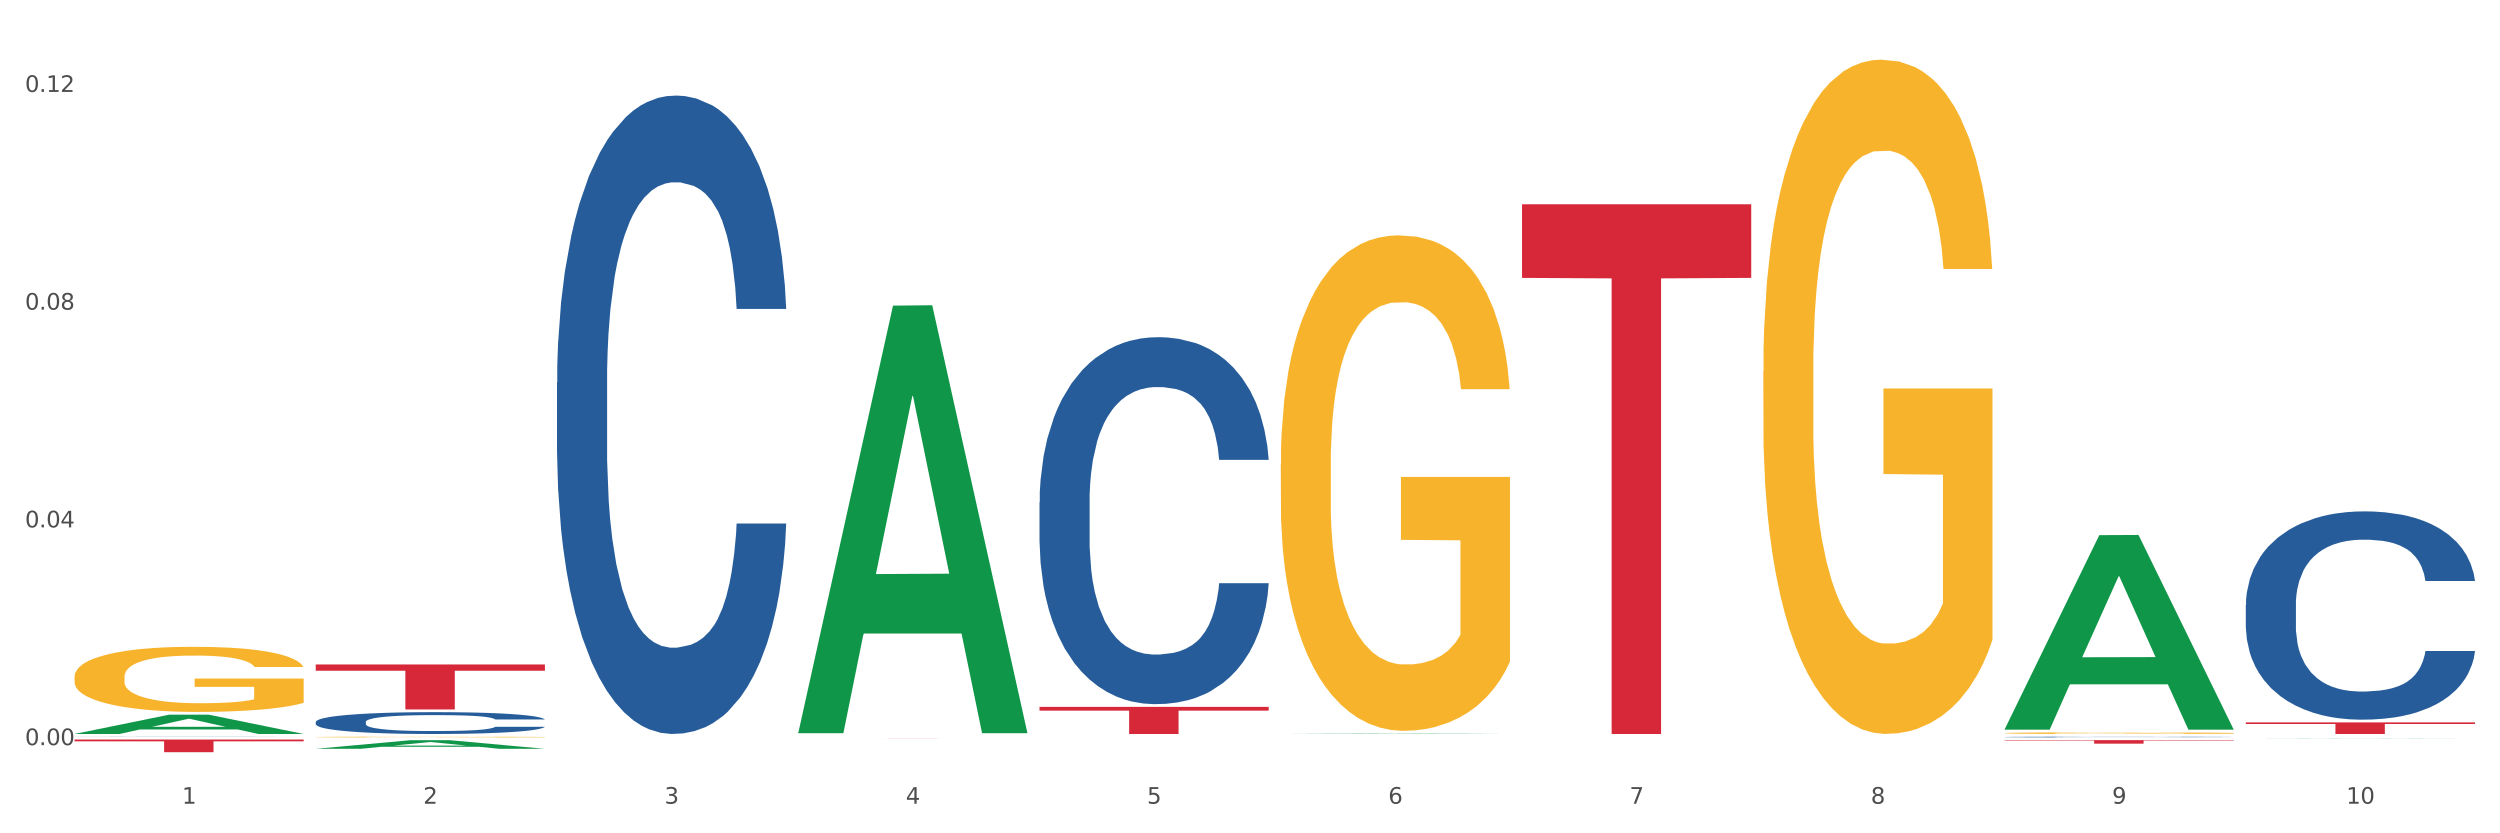 <?xml version="1.0" encoding="utf-8" standalone="no"?>
<!DOCTYPE svg PUBLIC "-//W3C//DTD SVG 1.1//EN"
  "http://www.w3.org/Graphics/SVG/1.1/DTD/svg11.dtd">
<svg xmlns:xlink="http://www.w3.org/1999/xlink" width="1080pt" height="360pt" viewBox="0 0 1080 360" xmlns="http://www.w3.org/2000/svg" version="1.1">
 <rect x="0" y="0" width="1080" height="360" fill="#333333" stroke="none"/>
 <defs>
  <style type="text/css">*{stroke-linejoin: round; stroke-linecap: butt}</style>
 </defs>
 <g id="figure_1">
  <g id="patch_1">
   <path d="M 0 360 
L 1080 360 
L 1080 0 
L 0 0 
z
" style="fill: #ffffff; stroke: #ffffff; stroke-linejoin: miter"/>
  </g>
  <g id="axes_1">
   <g id="matplotlib.axis_1">
    <g id="xtick_1">
     <g id="text_1">
      <!-- 1 -->
      <g style="fill: #4d4d4d" transform="translate(78.627 347.204) scale(0.096 -0.096)">
       <defs>
        <path id="DejaVuSans-31" d="M 794 531 
L 1825 531 
L 1825 4091 
L 703 3866 
L 703 4441 
L 1819 4666 
L 2450 4666 
L 2450 531 
L 3481 531 
L 3481 0 
L 794 0 
L 794 531 
z
" transform="scale(0.016)"/>
       </defs>
       <use xlink:href="#DejaVuSans-31"/>
      </g>
     </g>
    </g>
    <g id="xtick_2">
     <g id="text_2">
      <!-- 2 -->
      <g style="fill: #4d4d4d" transform="translate(182.851 347.204) scale(0.096 -0.096)">
       <defs>
        <path id="DejaVuSans-32" d="M 1228 531 
L 3431 531 
L 3431 0 
L 469 0 
L 469 531 
Q 828 903 1448 1529 
Q 2069 2156 2228 2338 
Q 2531 2678 2651 2914 
Q 2772 3150 2772 3378 
Q 2772 3750 2511 3984 
Q 2250 4219 1831 4219 
Q 1534 4219 1204 4116 
Q 875 4013 500 3803 
L 500 4441 
Q 881 4594 1212 4672 
Q 1544 4750 1819 4750 
Q 2544 4750 2975 4387 
Q 3406 4025 3406 3419 
Q 3406 3131 3298 2873 
Q 3191 2616 2906 2266 
Q 2828 2175 2409 1742 
Q 1991 1309 1228 531 
z
" transform="scale(0.016)"/>
       </defs>
       <use xlink:href="#DejaVuSans-32"/>
      </g>
     </g>
    </g>
    <g id="xtick_3">
     <g id="text_3">
      <!-- 3 -->
      <g style="fill: #4d4d4d" transform="translate(287.074 347.204) scale(0.096 -0.096)">
       <defs>
        <path id="DejaVuSans-33" d="M 2597 2516 
Q 3050 2419 3304 2112 
Q 3559 1806 3559 1356 
Q 3559 666 3084 287 
Q 2609 -91 1734 -91 
Q 1441 -91 1130 -33 
Q 819 25 488 141 
L 488 750 
Q 750 597 1062 519 
Q 1375 441 1716 441 
Q 2309 441 2620 675 
Q 2931 909 2931 1356 
Q 2931 1769 2642 2001 
Q 2353 2234 1838 2234 
L 1294 2234 
L 1294 2753 
L 1863 2753 
Q 2328 2753 2575 2939 
Q 2822 3125 2822 3475 
Q 2822 3834 2567 4026 
Q 2313 4219 1838 4219 
Q 1578 4219 1281 4162 
Q 984 4106 628 3988 
L 628 4550 
Q 988 4650 1302 4700 
Q 1616 4750 1894 4750 
Q 2613 4750 3031 4423 
Q 3450 4097 3450 3541 
Q 3450 3153 3228 2886 
Q 3006 2619 2597 2516 
z
" transform="scale(0.016)"/>
       </defs>
       <use xlink:href="#DejaVuSans-33"/>
      </g>
     </g>
    </g>
    <g id="xtick_4">
     <g id="text_4">
      <!-- 4 -->
      <g style="fill: #4d4d4d" transform="translate(391.298 347.204) scale(0.096 -0.096)">
       <defs>
        <path id="DejaVuSans-34" d="M 2419 4116 
L 825 1625 
L 2419 1625 
L 2419 4116 
z
M 2253 4666 
L 3047 4666 
L 3047 1625 
L 3713 1625 
L 3713 1100 
L 3047 1100 
L 3047 0 
L 2419 0 
L 2419 1100 
L 313 1100 
L 313 1709 
L 2253 4666 
z
" transform="scale(0.016)"/>
       </defs>
       <use xlink:href="#DejaVuSans-34"/>
      </g>
     </g>
    </g>
    <g id="xtick_5">
     <g id="text_5">
      <!-- 5 -->
      <g style="fill: #4d4d4d" transform="translate(495.522 347.204) scale(0.096 -0.096)">
       <defs>
        <path id="DejaVuSans-35" d="M 691 4666 
L 3169 4666 
L 3169 4134 
L 1269 4134 
L 1269 2991 
Q 1406 3038 1543 3061 
Q 1681 3084 1819 3084 
Q 2600 3084 3056 2656 
Q 3513 2228 3513 1497 
Q 3513 744 3044 326 
Q 2575 -91 1722 -91 
Q 1428 -91 1123 -41 
Q 819 9 494 109 
L 494 744 
Q 775 591 1075 516 
Q 1375 441 1709 441 
Q 2250 441 2565 725 
Q 2881 1009 2881 1497 
Q 2881 1984 2565 2268 
Q 2250 2553 1709 2553 
Q 1456 2553 1204 2497 
Q 953 2441 691 2322 
L 691 4666 
z
" transform="scale(0.016)"/>
       </defs>
       <use xlink:href="#DejaVuSans-35"/>
      </g>
     </g>
    </g>
    <g id="xtick_6">
     <g id="text_6">
      <!-- 6 -->
      <g style="fill: #4d4d4d" transform="translate(599.745 347.204) scale(0.096 -0.096)">
       <defs>
        <path id="DejaVuSans-36" d="M 2113 2584 
Q 1688 2584 1439 2293 
Q 1191 2003 1191 1497 
Q 1191 994 1439 701 
Q 1688 409 2113 409 
Q 2538 409 2786 701 
Q 3034 994 3034 1497 
Q 3034 2003 2786 2293 
Q 2538 2584 2113 2584 
z
M 3366 4563 
L 3366 3988 
Q 3128 4100 2886 4159 
Q 2644 4219 2406 4219 
Q 1781 4219 1451 3797 
Q 1122 3375 1075 2522 
Q 1259 2794 1537 2939 
Q 1816 3084 2150 3084 
Q 2853 3084 3261 2657 
Q 3669 2231 3669 1497 
Q 3669 778 3244 343 
Q 2819 -91 2113 -91 
Q 1303 -91 875 529 
Q 447 1150 447 2328 
Q 447 3434 972 4092 
Q 1497 4750 2381 4750 
Q 2619 4750 2861 4703 
Q 3103 4656 3366 4563 
z
" transform="scale(0.016)"/>
       </defs>
       <use xlink:href="#DejaVuSans-36"/>
      </g>
     </g>
    </g>
    <g id="xtick_7">
     <g id="text_7">
      <!-- 7 -->
      <g style="fill: #4d4d4d" transform="translate(703.969 347.204) scale(0.096 -0.096)">
       <defs>
        <path id="DejaVuSans-37" d="M 525 4666 
L 3525 4666 
L 3525 4397 
L 1831 0 
L 1172 0 
L 2766 4134 
L 525 4134 
L 525 4666 
z
" transform="scale(0.016)"/>
       </defs>
       <use xlink:href="#DejaVuSans-37"/>
      </g>
     </g>
    </g>
    <g id="xtick_8">
     <g id="text_8">
      <!-- 8 -->
      <g style="fill: #4d4d4d" transform="translate(808.193 347.204) scale(0.096 -0.096)">
       <defs>
        <path id="DejaVuSans-38" d="M 2034 2216 
Q 1584 2216 1326 1975 
Q 1069 1734 1069 1313 
Q 1069 891 1326 650 
Q 1584 409 2034 409 
Q 2484 409 2743 651 
Q 3003 894 3003 1313 
Q 3003 1734 2745 1975 
Q 2488 2216 2034 2216 
z
M 1403 2484 
Q 997 2584 770 2862 
Q 544 3141 544 3541 
Q 544 4100 942 4425 
Q 1341 4750 2034 4750 
Q 2731 4750 3128 4425 
Q 3525 4100 3525 3541 
Q 3525 3141 3298 2862 
Q 3072 2584 2669 2484 
Q 3125 2378 3379 2068 
Q 3634 1759 3634 1313 
Q 3634 634 3220 271 
Q 2806 -91 2034 -91 
Q 1263 -91 848 271 
Q 434 634 434 1313 
Q 434 1759 690 2068 
Q 947 2378 1403 2484 
z
M 1172 3481 
Q 1172 3119 1398 2916 
Q 1625 2713 2034 2713 
Q 2441 2713 2670 2916 
Q 2900 3119 2900 3481 
Q 2900 3844 2670 4047 
Q 2441 4250 2034 4250 
Q 1625 4250 1398 4047 
Q 1172 3844 1172 3481 
z
" transform="scale(0.016)"/>
       </defs>
       <use xlink:href="#DejaVuSans-38"/>
      </g>
     </g>
    </g>
    <g id="xtick_9">
     <g id="text_9">
      <!-- 9 -->
      <g style="fill: #4d4d4d" transform="translate(912.416 347.204) scale(0.096 -0.096)">
       <defs>
        <path id="DejaVuSans-39" d="M 703 97 
L 703 672 
Q 941 559 1184 500 
Q 1428 441 1663 441 
Q 2288 441 2617 861 
Q 2947 1281 2994 2138 
Q 2813 1869 2534 1725 
Q 2256 1581 1919 1581 
Q 1219 1581 811 2004 
Q 403 2428 403 3163 
Q 403 3881 828 4315 
Q 1253 4750 1959 4750 
Q 2769 4750 3195 4129 
Q 3622 3509 3622 2328 
Q 3622 1225 3098 567 
Q 2575 -91 1691 -91 
Q 1453 -91 1209 -44 
Q 966 3 703 97 
z
M 1959 2075 
Q 2384 2075 2632 2365 
Q 2881 2656 2881 3163 
Q 2881 3666 2632 3958 
Q 2384 4250 1959 4250 
Q 1534 4250 1286 3958 
Q 1038 3666 1038 3163 
Q 1038 2656 1286 2365 
Q 1534 2075 1959 2075 
z
" transform="scale(0.016)"/>
       </defs>
       <use xlink:href="#DejaVuSans-39"/>
      </g>
     </g>
    </g>
    <g id="xtick_10">
     <g id="text_10">
      <!-- 10 -->
      <g style="fill: #4d4d4d" transform="translate(1013.586 347.204) scale(0.096 -0.096)">
       <defs>
        <path id="DejaVuSans-30" d="M 2034 4250 
Q 1547 4250 1301 3770 
Q 1056 3291 1056 2328 
Q 1056 1369 1301 889 
Q 1547 409 2034 409 
Q 2525 409 2770 889 
Q 3016 1369 3016 2328 
Q 3016 3291 2770 3770 
Q 2525 4250 2034 4250 
z
M 2034 4750 
Q 2819 4750 3233 4129 
Q 3647 3509 3647 2328 
Q 3647 1150 3233 529 
Q 2819 -91 2034 -91 
Q 1250 -91 836 529 
Q 422 1150 422 2328 
Q 422 3509 836 4129 
Q 1250 4750 2034 4750 
z
" transform="scale(0.016)"/>
       </defs>
       <use xlink:href="#DejaVuSans-31"/>
       <use xlink:href="#DejaVuSans-30" transform="translate(63.623 0)"/>
      </g>
     </g>
    </g>
    <g id="xtick_11"/>
    <g id="xtick_12"/>
    <g id="xtick_13"/>
    <g id="xtick_14"/>
    <g id="xtick_15"/>
    <g id="xtick_16"/>
    <g id="xtick_17"/>
    <g id="xtick_18"/>
    <g id="xtick_19"/>
   </g>
   <g id="matplotlib.axis_2">
    <g id="ytick_1">
     <g id="text_11">
      <!-- 0.00 -->
      <g style="fill: #4d4d4d" transform="translate(10.8 321.898) scale(0.096 -0.096)">
       <defs>
        <path id="DejaVuSans-2e" d="M 684 794 
L 1344 794 
L 1344 0 
L 684 0 
L 684 794 
z
" transform="scale(0.016)"/>
       </defs>
       <use xlink:href="#DejaVuSans-30"/>
       <use xlink:href="#DejaVuSans-2e" transform="translate(63.623 0)"/>
       <use xlink:href="#DejaVuSans-30" transform="translate(95.41 0)"/>
       <use xlink:href="#DejaVuSans-30" transform="translate(159.033 0)"/>
      </g>
     </g>
    </g>
    <g id="ytick_2">
     <g id="text_12">
      <!-- 0.04 -->
      <g style="fill: #4d4d4d" transform="translate(10.8 227.835) scale(0.096 -0.096)">
       <use xlink:href="#DejaVuSans-30"/>
       <use xlink:href="#DejaVuSans-2e" transform="translate(63.623 0)"/>
       <use xlink:href="#DejaVuSans-30" transform="translate(95.41 0)"/>
       <use xlink:href="#DejaVuSans-34" transform="translate(159.033 0)"/>
      </g>
     </g>
    </g>
    <g id="ytick_3">
     <g id="text_13">
      <!-- 0.08 -->
      <g style="fill: #4d4d4d" transform="translate(10.8 133.772) scale(0.096 -0.096)">
       <use xlink:href="#DejaVuSans-30"/>
       <use xlink:href="#DejaVuSans-2e" transform="translate(63.623 0)"/>
       <use xlink:href="#DejaVuSans-30" transform="translate(95.41 0)"/>
       <use xlink:href="#DejaVuSans-38" transform="translate(159.033 0)"/>
      </g>
     </g>
    </g>
    <g id="ytick_4">
     <g id="text_14">
      <!-- 0.12 -->
      <g style="fill: #4d4d4d" transform="translate(10.8 39.71) scale(0.096 -0.096)">
       <use xlink:href="#DejaVuSans-30"/>
       <use xlink:href="#DejaVuSans-2e" transform="translate(63.623 0)"/>
       <use xlink:href="#DejaVuSans-31" transform="translate(95.41 0)"/>
       <use xlink:href="#DejaVuSans-32" transform="translate(159.033 0)"/>
      </g>
     </g>
    </g>
    <g id="ytick_5"/>
    <g id="ytick_6"/>
    <g id="ytick_7"/>
   </g>
   <g id="PolyCollection_1">
    <path d="M 32.175 317.065 
L 32.277 317.057 
L 73.107 308.731 
L 90.051 308.723 
L 131.187 317.081 
L 111.589 317.081 
L 102.709 315.134 
L 60.552 315.134 
L 60.246 315.166 
L 51.671 317.081 
L 32.175 317.081 
L 32.175 317.065 
L 65.86 313.973 
L 97.401 313.965 
L 81.783 310.504 
L 81.579 310.488 
L 81.375 310.512 
L 65.758 313.965 
L 65.86 313.973 
L 32.175 317.065 
z
" clip-path="url(#pb25953dbfd)" style="fill: #109648"/>
    <path d="M 449.069 216.893 
L 449.187 216.748 
L 449.187 212.694 
L 449.538 207.193 
L 450.825 197.058 
L 452.464 189.385 
L 455.272 180.408 
L 456.794 176.644 
L 458.783 172.445 
L 462.88 165.64 
L 467.561 159.849 
L 470.838 156.664 
L 473.296 154.637 
L 478.797 151.017 
L 481.957 149.425 
L 485.234 148.122 
L 488.042 147.253 
L 492.724 146.24 
L 496.469 145.805 
L 500.799 145.66 
L 504.427 145.805 
L 509.226 146.384 
L 516.248 148.122 
L 518.94 149.135 
L 522.568 150.873 
L 526.313 153.189 
L 529.356 155.506 
L 532.867 158.836 
L 536.495 163.179 
L 540.006 168.681 
L 542.464 173.748 
L 544.454 179.105 
L 546.209 185.62 
L 547.497 192.715 
L 548.082 198.651 
L 526.664 198.651 
L 526.079 193.294 
L 524.909 187.502 
L 523.738 183.593 
L 522.451 180.408 
L 520.461 176.789 
L 518.706 174.472 
L 515.78 171.721 
L 513.088 169.984 
L 510.864 168.97 
L 508.173 168.102 
L 502.438 167.233 
L 498.342 167.233 
L 495.767 167.523 
L 492.607 168.246 
L 489.915 169.26 
L 486.755 170.997 
L 484.297 172.879 
L 481.84 175.341 
L 480.435 177.078 
L 478.328 180.263 
L 476.924 182.869 
L 475.051 187.358 
L 473.998 190.543 
L 472.126 198.795 
L 471.306 204.876 
L 470.955 209.075 
L 470.721 213.708 
L 470.721 236.294 
L 471.423 246.429 
L 472.009 250.772 
L 472.945 255.695 
L 474.7 262.065 
L 477.275 268.291 
L 479.967 272.779 
L 482.191 275.53 
L 484.297 277.557 
L 486.404 279.149 
L 488.979 280.597 
L 491.085 281.466 
L 494.245 282.334 
L 497.991 282.769 
L 500.916 282.769 
L 506.885 282.045 
L 509.577 281.321 
L 512.152 280.307 
L 514.961 278.715 
L 517.184 276.978 
L 518.472 275.674 
L 520.578 272.924 
L 522.217 270.028 
L 523.621 266.698 
L 524.558 263.802 
L 525.611 259.459 
L 526.43 254.536 
L 526.664 251.93 
L 548.082 251.93 
L 547.614 257.142 
L 546.795 262.21 
L 545.156 269.015 
L 543.869 272.924 
L 541.879 277.701 
L 539.772 281.755 
L 536.846 286.244 
L 534.155 289.574 
L 531.346 292.469 
L 528.303 295.075 
L 522.802 298.695 
L 520.813 299.708 
L 516.599 301.446 
L 513.322 302.459 
L 508.524 303.473 
L 503.608 304.052 
L 498.459 304.196 
L 493.894 303.907 
L 488.862 303.038 
L 485.702 302.17 
L 482.191 300.867 
L 478.094 298.84 
L 474.232 296.378 
L 470.604 293.483 
L 467.21 290.153 
L 464.05 286.388 
L 459.954 280.163 
L 456.911 274.082 
L 454.687 268.435 
L 453.166 263.658 
L 451.644 257.577 
L 450.825 253.378 
L 449.538 243.243 
L 449.069 233.833 
L 449.069 216.893 
z
" clip-path="url(#pb25953dbfd)" style="fill: #255c99"/>
    <path d="M 865.964 318.394 
L 866.081 318.394 
L 866.081 318.386 
L 866.432 318.375 
L 867.719 318.354 
L 869.358 318.339 
L 872.167 318.321 
L 873.688 318.313 
L 875.678 318.305 
L 879.774 318.291 
L 884.456 318.279 
L 887.733 318.273 
L 890.19 318.269 
L 895.691 318.261 
L 898.851 318.258 
L 902.128 318.256 
L 904.937 318.254 
L 909.618 318.252 
L 913.364 318.251 
L 917.694 318.251 
L 921.322 318.251 
L 926.12 318.252 
L 933.143 318.256 
L 935.834 318.258 
L 939.463 318.261 
L 943.208 318.266 
L 946.251 318.27 
L 949.762 318.277 
L 953.39 318.286 
L 956.901 318.297 
L 959.359 318.307 
L 961.348 318.318 
L 963.104 318.331 
L 964.391 318.345 
L 964.976 318.357 
L 943.559 318.357 
L 942.974 318.347 
L 941.803 318.335 
L 940.633 318.327 
L 939.346 318.321 
L 937.356 318.313 
L 935.6 318.309 
L 932.674 318.303 
L 929.983 318.3 
L 927.759 318.298 
L 925.067 318.296 
L 919.332 318.294 
L 915.236 318.294 
L 912.661 318.295 
L 909.501 318.296 
L 906.81 318.298 
L 903.65 318.302 
L 901.192 318.305 
L 898.734 318.31 
L 897.33 318.314 
L 895.223 318.32 
L 893.819 318.326 
L 891.946 318.335 
L 890.893 318.341 
L 889.02 318.358 
L 888.201 318.37 
L 887.85 318.378 
L 887.616 318.388 
L 887.616 318.433 
L 888.318 318.454 
L 888.903 318.462 
L 889.839 318.472 
L 891.595 318.485 
L 894.17 318.498 
L 896.861 318.507 
L 899.085 318.512 
L 901.192 318.516 
L 903.298 318.519 
L 905.873 318.522 
L 907.98 318.524 
L 911.14 318.526 
L 914.885 318.527 
L 917.811 318.527 
L 923.78 318.525 
L 926.472 318.524 
L 929.046 318.522 
L 931.855 318.519 
L 934.079 318.515 
L 935.366 318.512 
L 937.473 318.507 
L 939.111 318.501 
L 940.516 318.494 
L 941.452 318.489 
L 942.505 318.48 
L 943.325 318.47 
L 943.559 318.465 
L 964.976 318.465 
L 964.508 318.475 
L 963.689 318.485 
L 962.05 318.499 
L 960.763 318.507 
L 958.773 318.517 
L 956.667 318.525 
L 953.741 318.534 
L 951.049 318.54 
L 948.24 318.546 
L 945.197 318.552 
L 939.697 318.559 
L 937.707 318.561 
L 933.494 318.564 
L 930.217 318.566 
L 925.418 318.568 
L 920.503 318.57 
L 915.353 318.57 
L 910.789 318.569 
L 905.756 318.568 
L 902.596 318.566 
L 899.085 318.563 
L 894.989 318.559 
L 891.127 318.554 
L 887.499 318.548 
L 884.105 318.542 
L 880.945 318.534 
L 876.848 318.522 
L 873.805 318.509 
L 871.582 318.498 
L 870.06 318.488 
L 868.539 318.476 
L 867.719 318.468 
L 866.432 318.447 
L 865.964 318.428 
L 865.964 318.394 
z
" clip-path="url(#pb25953dbfd)" style="fill: #255c99"/>
    <path d="M 970.188 261.347 
L 970.305 261.265 
L 970.305 258.964 
L 970.656 255.841 
L 971.943 250.088 
L 973.582 245.732 
L 976.39 240.637 
L 977.912 238.5 
L 979.902 236.116 
L 983.998 232.254 
L 988.679 228.966 
L 991.956 227.158 
L 994.414 226.008 
L 999.915 223.953 
L 1003.075 223.049 
L 1006.352 222.309 
L 1009.161 221.816 
L 1013.842 221.241 
L 1017.587 220.994 
L 1021.917 220.912 
L 1025.546 220.994 
L 1030.344 221.323 
L 1037.366 222.309 
L 1040.058 222.885 
L 1043.686 223.871 
L 1047.431 225.186 
L 1050.474 226.501 
L 1053.985 228.391 
L 1057.613 230.856 
L 1061.125 233.98 
L 1063.582 236.856 
L 1065.572 239.897 
L 1067.327 243.595 
L 1068.615 247.622 
L 1069.2 250.992 
L 1047.782 250.992 
L 1047.197 247.951 
L 1046.027 244.664 
L 1044.857 242.445 
L 1043.569 240.637 
L 1041.58 238.582 
L 1039.824 237.267 
L 1036.898 235.705 
L 1034.206 234.719 
L 1031.983 234.144 
L 1029.291 233.651 
L 1023.556 233.158 
L 1019.46 233.158 
L 1016.885 233.322 
L 1013.725 233.733 
L 1011.033 234.308 
L 1007.873 235.295 
L 1005.415 236.363 
L 1002.958 237.76 
L 1001.553 238.746 
L 999.447 240.554 
L 998.042 242.034 
L 996.17 244.581 
L 995.116 246.39 
L 993.244 251.074 
L 992.424 254.526 
L 992.073 256.909 
L 991.839 259.539 
L 991.839 272.36 
L 992.541 278.113 
L 993.127 280.579 
L 994.063 283.373 
L 995.818 286.989 
L 998.393 290.523 
L 1001.085 293.071 
L 1003.309 294.632 
L 1005.415 295.783 
L 1007.522 296.687 
L 1010.097 297.509 
L 1012.203 298.002 
L 1015.363 298.495 
L 1019.109 298.742 
L 1022.035 298.742 
L 1028.003 298.331 
L 1030.695 297.92 
L 1033.27 297.345 
L 1036.079 296.44 
L 1038.303 295.454 
L 1039.59 294.715 
L 1041.697 293.153 
L 1043.335 291.509 
L 1044.739 289.619 
L 1045.676 287.975 
L 1046.729 285.51 
L 1047.548 282.716 
L 1047.782 281.236 
L 1069.2 281.236 
L 1068.732 284.195 
L 1067.913 287.071 
L 1066.274 290.934 
L 1064.987 293.153 
L 1062.997 295.865 
L 1060.89 298.166 
L 1057.965 300.714 
L 1055.273 302.604 
L 1052.464 304.248 
L 1049.421 305.727 
L 1043.92 307.782 
L 1041.931 308.357 
L 1037.717 309.344 
L 1034.44 309.919 
L 1029.642 310.494 
L 1024.726 310.823 
L 1019.577 310.905 
L 1015.012 310.741 
L 1009.98 310.248 
L 1006.82 309.755 
L 1003.309 309.015 
L 999.212 307.864 
L 995.35 306.467 
L 991.722 304.823 
L 988.328 302.933 
L 985.168 300.796 
L 981.072 297.262 
L 978.029 293.811 
L 975.805 290.605 
L 974.284 287.893 
L 972.762 284.441 
L 971.943 282.058 
L 970.656 276.305 
L 970.188 270.963 
L 970.188 261.347 
z
" clip-path="url(#pb25953dbfd)" style="fill: #255c99"/>
    <path d="M 32.175 318.282 
L 32.292 318.282 
L 32.292 318.28 
L 32.643 318.277 
L 33.931 318.273 
L 35.569 318.27 
L 38.378 318.266 
L 39.899 318.264 
L 41.889 318.262 
L 45.985 318.259 
L 50.667 318.257 
L 53.944 318.255 
L 56.401 318.255 
L 61.902 318.253 
L 65.062 318.252 
L 68.339 318.252 
L 71.148 318.251 
L 75.829 318.251 
L 79.575 318.251 
L 83.905 318.251 
L 87.533 318.251 
L 92.331 318.251 
L 99.354 318.252 
L 102.045 318.252 
L 105.674 318.253 
L 109.419 318.254 
L 112.462 318.255 
L 115.973 318.256 
L 119.601 318.258 
L 123.112 318.261 
L 125.57 318.263 
L 127.559 318.265 
L 129.315 318.268 
L 130.602 318.271 
L 131.187 318.274 
L 109.77 318.274 
L 109.185 318.271 
L 108.014 318.269 
L 106.844 318.267 
L 105.557 318.266 
L 103.567 318.264 
L 101.811 318.263 
L 98.886 318.262 
L 96.194 318.261 
L 93.97 318.261 
L 91.278 318.26 
L 85.543 318.26 
L 81.447 318.26 
L 78.872 318.26 
L 75.712 318.26 
L 73.021 318.261 
L 69.861 318.262 
L 67.403 318.262 
L 64.945 318.264 
L 63.541 318.264 
L 61.434 318.266 
L 60.03 318.267 
L 58.157 318.269 
L 57.104 318.27 
L 55.231 318.274 
L 54.412 318.276 
L 54.061 318.278 
L 53.827 318.28 
L 53.827 318.29 
L 54.529 318.295 
L 55.114 318.296 
L 56.05 318.299 
L 57.806 318.301 
L 60.381 318.304 
L 63.072 318.306 
L 65.296 318.307 
L 67.403 318.308 
L 69.509 318.309 
L 72.084 318.309 
L 74.191 318.31 
L 77.351 318.31 
L 81.096 318.31 
L 84.022 318.31 
L 89.991 318.31 
L 92.683 318.31 
L 95.257 318.309 
L 98.066 318.309 
L 100.29 318.308 
L 101.577 318.307 
L 103.684 318.306 
L 105.322 318.305 
L 106.727 318.303 
L 107.663 318.302 
L 108.717 318.3 
L 109.536 318.298 
L 109.77 318.297 
L 131.187 318.297 
L 130.719 318.299 
L 129.9 318.301 
L 128.262 318.304 
L 126.974 318.306 
L 124.985 318.308 
L 122.878 318.31 
L 119.952 318.312 
L 117.26 318.313 
L 114.451 318.315 
L 111.408 318.316 
L 105.908 318.317 
L 103.918 318.318 
L 99.705 318.319 
L 96.428 318.319 
L 91.629 318.319 
L 86.714 318.32 
L 81.564 318.32 
L 77 318.32 
L 71.967 318.319 
L 68.807 318.319 
L 65.296 318.318 
L 61.2 318.317 
L 57.338 318.316 
L 53.71 318.315 
L 50.316 318.314 
L 47.156 318.312 
L 43.059 318.309 
L 40.016 318.307 
L 37.793 318.304 
L 36.271 318.302 
L 34.75 318.299 
L 33.931 318.298 
L 32.643 318.293 
L 32.175 318.289 
L 32.175 318.282 
z
" clip-path="url(#pb25953dbfd)" style="fill: #255c99"/>
    <path d="M 344.846 319.018 
L 443.858 319.018 
L 443.858 319.024 
L 404.91 319.024 
L 404.91 319.059 
L 383.559 319.059 
L 383.559 319.024 
L 344.846 319.024 
L 344.846 319.018 
L 344.846 319.018 
z
" clip-path="url(#pb25953dbfd)" style="fill: #d62839"/>
    <path d="M 449.069 305.366 
L 548.082 305.366 
L 548.082 306.994 
L 509.134 307.005 
L 509.134 317.081 
L 487.783 317.081 
L 487.783 307.005 
L 449.069 306.994 
L 449.069 305.377 
L 449.069 305.366 
z
" clip-path="url(#pb25953dbfd)" style="fill: #d62839"/>
    <path d="M 657.517 88.25 
L 756.529 88.25 
L 756.529 120.049 
L 717.581 120.263 
L 717.581 317.074 
L 696.23 317.074 
L 696.23 120.263 
L 657.517 120.049 
L 657.517 88.464 
L 657.517 88.25 
z
" clip-path="url(#pb25953dbfd)" style="fill: #d62839"/>
    <path d="M 865.964 319.74 
L 964.976 319.74 
L 964.976 319.95 
L 926.028 319.952 
L 926.028 321.254 
L 904.677 321.254 
L 904.677 319.952 
L 865.964 319.95 
L 865.964 319.741 
L 865.964 319.74 
z
" clip-path="url(#pb25953dbfd)" style="fill: #d62839"/>
    <path d="M 970.188 312.075 
L 1069.2 312.075 
L 1069.2 312.771 
L 1030.252 312.775 
L 1030.252 317.081 
L 1008.901 317.081 
L 1008.901 312.775 
L 970.188 312.771 
L 970.188 312.08 
L 970.188 312.075 
z
" clip-path="url(#pb25953dbfd)" style="fill: #d62839"/>
    <path d="M 136.399 287.053 
L 235.411 287.053 
L 235.411 289.753 
L 196.463 289.771 
L 196.463 306.48 
L 175.112 306.48 
L 175.112 289.771 
L 136.399 289.753 
L 136.399 287.072 
L 136.399 287.053 
z
" clip-path="url(#pb25953dbfd)" style="fill: #d62839"/>
    <path d="M 32.175 319.49 
L 131.187 319.49 
L 131.187 320.248 
L 92.239 320.254 
L 92.239 324.95 
L 70.888 324.95 
L 70.888 320.254 
L 32.175 320.248 
L 32.175 319.495 
L 32.175 319.49 
z
" clip-path="url(#pb25953dbfd)" style="fill: #d62839"/>
    <path d="M 240.622 165.201 
L 240.739 164.949 
L 240.739 157.896 
L 241.09 148.325 
L 242.378 130.694 
L 244.016 117.345 
L 246.825 101.729 
L 248.347 95.18 
L 250.336 87.876 
L 254.432 76.038 
L 259.114 65.963 
L 262.391 60.422 
L 264.849 56.895 
L 270.349 50.599 
L 273.509 47.828 
L 276.786 45.561 
L 279.595 44.05 
L 284.277 42.287 
L 288.022 41.531 
L 292.352 41.279 
L 295.98 41.531 
L 300.779 42.539 
L 307.801 45.561 
L 310.493 47.324 
L 314.121 50.347 
L 317.866 54.377 
L 320.909 58.407 
L 324.42 64.2 
L 328.048 71.756 
L 331.559 81.327 
L 334.017 90.143 
L 336.007 99.462 
L 337.762 110.796 
L 339.049 123.138 
L 339.635 133.465 
L 318.217 133.465 
L 317.632 124.145 
L 316.462 114.07 
L 315.291 107.27 
L 314.004 101.729 
L 312.014 95.432 
L 310.259 91.402 
L 307.333 86.616 
L 304.641 83.594 
L 302.417 81.831 
L 299.725 80.319 
L 293.991 78.808 
L 289.894 78.808 
L 287.32 79.312 
L 284.16 80.571 
L 281.468 82.334 
L 278.308 85.357 
L 275.85 88.631 
L 273.392 92.913 
L 271.988 95.936 
L 269.881 101.477 
L 268.477 106.01 
L 266.604 113.819 
L 265.551 119.36 
L 263.678 133.716 
L 262.859 144.295 
L 262.508 151.599 
L 262.274 159.659 
L 262.274 198.951 
L 262.976 216.583 
L 263.561 224.139 
L 264.498 232.702 
L 266.253 243.785 
L 268.828 254.615 
L 271.52 262.423 
L 273.743 267.209 
L 275.85 270.735 
L 277.957 273.506 
L 280.532 276.024 
L 282.638 277.536 
L 285.798 279.047 
L 289.543 279.803 
L 292.469 279.803 
L 298.438 278.543 
L 301.13 277.284 
L 303.705 275.521 
L 306.513 272.75 
L 308.737 269.728 
L 310.025 267.461 
L 312.131 262.675 
L 313.77 257.638 
L 315.174 251.845 
L 316.11 246.807 
L 317.164 239.251 
L 317.983 230.687 
L 318.217 226.154 
L 339.635 226.154 
L 339.167 235.221 
L 338.347 244.037 
L 336.709 255.875 
L 335.421 262.675 
L 333.432 270.987 
L 331.325 278.039 
L 328.399 285.848 
L 325.707 291.641 
L 322.899 296.678 
L 319.856 301.212 
L 314.355 307.509 
L 312.365 309.272 
L 308.152 312.294 
L 304.875 314.057 
L 300.077 315.82 
L 295.161 316.828 
L 290.011 317.08 
L 285.447 316.576 
L 280.414 315.065 
L 277.254 313.553 
L 273.743 311.287 
L 269.647 307.76 
L 265.785 303.479 
L 262.157 298.441 
L 258.763 292.648 
L 255.603 286.099 
L 251.507 275.269 
L 248.464 264.69 
L 246.24 254.867 
L 244.718 246.555 
L 243.197 235.977 
L 242.378 228.672 
L 241.09 211.041 
L 240.622 194.67 
L 240.622 165.201 
z
" clip-path="url(#pb25953dbfd)" style="fill: #255c99"/>
    <path d="M 32.175 292.421 
L 32.292 292.395 
L 32.292 291.471 
L 32.526 290.674 
L 33.695 288.747 
L 35.448 287.155 
L 36.734 286.307 
L 38.02 285.613 
L 39.54 284.92 
L 41.41 284.2 
L 44.8 283.147 
L 46.904 282.607 
L 49.476 282.042 
L 54.152 281.22 
L 57.542 280.758 
L 61.049 280.372 
L 66.777 279.91 
L 70.517 279.704 
L 74.492 279.55 
L 79.285 279.447 
L 82.909 279.422 
L 90.858 279.499 
L 97.638 279.73 
L 100.911 279.91 
L 105.119 280.218 
L 107.34 280.424 
L 110.964 280.835 
L 114.705 281.374 
L 117.277 281.837 
L 121.134 282.71 
L 124.057 283.584 
L 126.745 284.663 
L 128.148 285.408 
L 129.2 286.101 
L 130.135 286.898 
L 131.071 288.156 
L 110.029 288.156 
L 109.211 287.257 
L 107.925 286.41 
L 106.054 285.587 
L 104.418 285.074 
L 101.612 284.431 
L 99.041 284.02 
L 96.352 283.712 
L 93.079 283.455 
L 90.507 283.327 
L 86.883 283.224 
L 79.752 283.25 
L 74.96 283.455 
L 71.686 283.712 
L 69.582 283.943 
L 67.712 284.2 
L 65.608 284.56 
L 63.153 285.099 
L 61.399 285.587 
L 59.646 286.204 
L 58.243 286.821 
L 56.957 287.54 
L 55.905 288.311 
L 55.087 289.107 
L 54.386 290.083 
L 53.801 291.702 
L 53.801 295.221 
L 54.035 296.018 
L 54.619 297.071 
L 55.321 297.867 
L 56.49 298.818 
L 57.542 299.46 
L 59.529 300.385 
L 61.75 301.156 
L 63.504 301.644 
L 65.257 302.055 
L 68.296 302.62 
L 71.686 303.083 
L 74.609 303.365 
L 78.583 303.622 
L 81.272 303.725 
L 83.61 303.776 
L 89.338 303.776 
L 93.429 303.699 
L 97.988 303.519 
L 101.495 303.288 
L 104.418 303.006 
L 107.691 302.543 
L 109.795 302.106 
L 109.795 296.737 
L 84.078 296.711 
L 84.078 293.14 
L 131.187 293.14 
L 131.187 303.622 
L 129.2 304.162 
L 126.979 304.65 
L 124.641 305.086 
L 121.134 305.626 
L 116.926 306.14 
L 113.185 306.499 
L 109.211 306.808 
L 104.535 307.09 
L 98.456 307.347 
L 94.715 307.45 
L 90.039 307.527 
L 84.545 307.553 
L 79.752 307.501 
L 75.076 307.373 
L 70.167 307.142 
L 65.374 306.808 
L 61.75 306.474 
L 58.126 306.063 
L 54.269 305.523 
L 51.229 305.009 
L 48.891 304.547 
L 46.32 303.956 
L 43.514 303.185 
L 41.41 302.492 
L 39.54 301.772 
L 37.552 300.848 
L 36.15 300.051 
L 34.747 299.049 
L 33.928 298.304 
L 32.993 297.148 
L 32.292 295.53 
L 32.175 292.421 
z
" clip-path="url(#pb25953dbfd)" style="fill: #f7b32b"/>
    <path d="M 865.964 316.704 
L 866.081 316.703 
L 866.081 316.68 
L 866.315 316.66 
L 867.484 316.612 
L 869.237 316.573 
L 870.523 316.551 
L 871.809 316.534 
L 873.329 316.517 
L 875.199 316.499 
L 878.589 316.473 
L 880.693 316.459 
L 883.265 316.445 
L 887.941 316.425 
L 891.331 316.413 
L 894.838 316.404 
L 900.566 316.392 
L 904.306 316.387 
L 908.281 316.383 
L 913.074 316.381 
L 916.698 316.38 
L 924.647 316.382 
L 931.427 316.388 
L 934.7 316.392 
L 938.908 316.4 
L 941.129 316.405 
L 944.753 316.415 
L 948.494 316.429 
L 951.066 316.44 
L 954.923 316.462 
L 957.846 316.484 
L 960.534 316.511 
L 961.937 316.529 
L 962.989 316.546 
L 963.924 316.566 
L 964.859 316.598 
L 943.818 316.598 
L 943 316.575 
L 941.714 316.554 
L 939.843 316.534 
L 938.207 316.521 
L 935.401 316.505 
L 932.829 316.495 
L 930.141 316.487 
L 926.868 316.48 
L 924.296 316.477 
L 920.672 316.475 
L 913.541 316.475 
L 908.749 316.48 
L 905.475 316.487 
L 903.371 316.493 
L 901.501 316.499 
L 899.397 316.508 
L 896.942 316.521 
L 895.188 316.534 
L 893.435 316.549 
L 892.032 316.564 
L 890.746 316.582 
L 889.694 316.601 
L 888.876 316.621 
L 888.175 316.646 
L 887.59 316.686 
L 887.59 316.774 
L 887.824 316.793 
L 888.408 316.82 
L 889.11 316.839 
L 890.279 316.863 
L 891.331 316.879 
L 893.318 316.902 
L 895.539 316.921 
L 897.293 316.933 
L 899.046 316.944 
L 902.085 316.958 
L 905.475 316.969 
L 908.398 316.976 
L 912.372 316.983 
L 915.061 316.985 
L 917.399 316.987 
L 923.127 316.987 
L 927.218 316.985 
L 931.777 316.98 
L 935.284 316.974 
L 938.207 316.967 
L 941.48 316.956 
L 943.584 316.945 
L 943.584 316.811 
L 917.867 316.811 
L 917.867 316.722 
L 964.976 316.722 
L 964.976 316.983 
L 962.989 316.996 
L 960.768 317.008 
L 958.43 317.019 
L 954.923 317.033 
L 950.715 317.045 
L 946.974 317.054 
L 943 317.062 
L 938.324 317.069 
L 932.245 317.076 
L 928.504 317.078 
L 923.828 317.08 
L 918.334 317.081 
L 913.541 317.079 
L 908.865 317.076 
L 903.956 317.07 
L 899.163 317.062 
L 895.539 317.054 
L 891.915 317.044 
L 888.058 317.03 
L 885.018 317.017 
L 882.68 317.006 
L 880.109 316.991 
L 877.303 316.972 
L 875.199 316.955 
L 873.329 316.937 
L 871.341 316.914 
L 869.938 316.894 
L 868.536 316.869 
L 867.717 316.85 
L 866.782 316.821 
L 866.081 316.781 
L 865.964 316.704 
z
" clip-path="url(#pb25953dbfd)" style="fill: #f7b32b"/>
    <path d="M 761.74 160.367 
L 761.857 160.101 
L 761.857 150.524 
L 762.091 142.277 
L 763.26 122.326 
L 765.013 105.832 
L 766.299 97.054 
L 767.585 89.871 
L 769.105 82.688 
L 770.975 75.24 
L 774.365 64.333 
L 776.469 58.746 
L 779.041 52.894 
L 783.717 44.381 
L 787.107 39.593 
L 790.614 35.602 
L 796.342 30.814 
L 800.083 28.686 
L 804.057 27.09 
L 808.85 26.026 
L 812.474 25.759 
L 820.423 26.558 
L 827.203 28.952 
L 830.476 30.814 
L 834.685 34.006 
L 836.906 36.134 
L 840.529 40.391 
L 844.27 45.977 
L 846.842 50.766 
L 850.7 59.81 
L 853.622 68.855 
L 856.311 80.028 
L 857.713 87.743 
L 858.766 94.925 
L 859.701 103.172 
L 860.636 116.207 
L 839.594 116.207 
L 838.776 106.896 
L 837.49 98.118 
L 835.62 89.605 
L 833.983 84.284 
L 831.178 77.634 
L 828.606 73.378 
L 825.917 70.185 
L 822.644 67.525 
L 820.072 66.195 
L 816.448 65.131 
L 809.318 65.397 
L 804.525 67.525 
L 801.252 70.185 
L 799.148 72.579 
L 797.277 75.24 
L 795.173 78.964 
L 792.718 84.55 
L 790.965 89.605 
L 789.211 95.989 
L 787.809 102.374 
L 786.523 109.823 
L 785.471 117.803 
L 784.652 126.05 
L 783.951 136.159 
L 783.366 152.918 
L 783.366 189.363 
L 783.6 197.61 
L 784.185 208.517 
L 784.886 216.764 
L 786.055 226.606 
L 787.107 233.257 
L 789.094 242.834 
L 791.315 250.814 
L 793.069 255.869 
L 794.822 260.125 
L 797.862 265.978 
L 801.252 270.766 
L 804.174 273.692 
L 808.149 276.353 
L 810.837 277.417 
L 813.175 277.949 
L 818.903 277.949 
L 822.995 277.151 
L 827.554 275.289 
L 831.061 272.894 
L 833.983 269.968 
L 837.256 265.18 
L 839.36 260.657 
L 839.36 205.059 
L 813.643 204.793 
L 813.643 167.815 
L 860.753 167.815 
L 860.753 276.353 
L 858.766 281.939 
L 856.544 286.994 
L 854.206 291.516 
L 850.7 297.102 
L 846.491 302.423 
L 842.751 306.147 
L 838.776 309.339 
L 834.1 312.266 
L 828.021 314.926 
L 824.281 315.99 
L 819.605 316.788 
L 814.111 317.054 
L 809.318 316.522 
L 804.642 315.192 
L 799.732 312.798 
L 794.939 309.339 
L 791.315 305.881 
L 787.692 301.625 
L 783.834 296.038 
L 780.795 290.718 
L 778.457 285.929 
L 775.885 279.811 
L 773.079 271.83 
L 770.975 264.648 
L 769.105 257.199 
L 767.118 247.622 
L 765.715 239.376 
L 764.312 229.001 
L 763.494 221.286 
L 762.559 209.315 
L 761.857 192.556 
L 761.74 160.367 
z
" clip-path="url(#pb25953dbfd)" style="fill: #f7b32b"/>
    <path d="M 553.293 200.575 
L 553.41 200.38 
L 553.41 193.342 
L 553.644 187.282 
L 554.813 172.621 
L 556.566 160.5 
L 557.852 154.049 
L 559.138 148.771 
L 560.658 143.493 
L 562.528 138.019 
L 565.918 130.004 
L 568.022 125.899 
L 570.594 121.598 
L 575.27 115.343 
L 578.66 111.824 
L 582.167 108.892 
L 587.895 105.373 
L 591.636 103.809 
L 595.61 102.636 
L 600.403 101.854 
L 604.027 101.659 
L 611.976 102.245 
L 618.756 104.004 
L 622.029 105.373 
L 626.237 107.719 
L 628.458 109.283 
L 632.082 112.41 
L 635.823 116.516 
L 638.395 120.034 
L 642.252 126.681 
L 645.175 133.328 
L 647.863 141.538 
L 649.266 147.207 
L 650.318 152.485 
L 651.253 158.545 
L 652.189 168.124 
L 631.147 168.124 
L 630.329 161.282 
L 629.043 154.831 
L 627.173 148.576 
L 625.536 144.666 
L 622.73 139.779 
L 620.159 136.651 
L 617.47 134.305 
L 614.197 132.35 
L 611.625 131.373 
L 608.001 130.591 
L 600.87 130.786 
L 596.078 132.35 
L 592.805 134.305 
L 590.7 136.064 
L 588.83 138.019 
L 586.726 140.756 
L 584.271 144.861 
L 582.518 148.576 
L 580.764 153.267 
L 579.361 157.959 
L 578.075 163.433 
L 577.023 169.297 
L 576.205 175.357 
L 575.504 182.786 
L 574.919 195.102 
L 574.919 221.883 
L 575.153 227.943 
L 575.737 235.958 
L 576.439 242.019 
L 577.608 249.252 
L 578.66 254.139 
L 580.647 261.176 
L 582.868 267.041 
L 584.622 270.755 
L 586.375 273.883 
L 589.415 278.184 
L 592.805 281.702 
L 595.727 283.853 
L 599.702 285.808 
L 602.39 286.59 
L 604.728 286.981 
L 610.456 286.981 
L 614.548 286.394 
L 619.107 285.026 
L 622.613 283.266 
L 625.536 281.116 
L 628.809 277.597 
L 630.913 274.274 
L 630.913 233.417 
L 605.196 233.222 
L 605.196 206.049 
L 652.306 206.049 
L 652.306 285.808 
L 650.318 289.913 
L 648.097 293.627 
L 645.759 296.95 
L 642.252 301.056 
L 638.044 304.965 
L 634.303 307.702 
L 630.329 310.048 
L 625.653 312.199 
L 619.574 314.153 
L 615.833 314.935 
L 611.158 315.522 
L 605.663 315.717 
L 600.87 315.326 
L 596.195 314.349 
L 591.285 312.589 
L 586.492 310.048 
L 582.868 307.507 
L 579.244 304.379 
L 575.387 300.274 
L 572.347 296.364 
L 570.009 292.845 
L 567.438 288.349 
L 564.632 282.484 
L 562.528 277.206 
L 560.658 271.733 
L 558.67 264.695 
L 557.268 258.635 
L 555.865 251.011 
L 555.047 245.342 
L 554.111 236.545 
L 553.41 224.229 
L 553.293 200.575 
z
" clip-path="url(#pb25953dbfd)" style="fill: #f7b32b"/>
    <path d="M 136.399 318.407 
L 136.516 318.407 
L 136.516 318.396 
L 136.749 318.386 
L 137.918 318.363 
L 139.672 318.344 
L 140.958 318.334 
L 142.244 318.325 
L 143.763 318.317 
L 145.634 318.308 
L 149.024 318.296 
L 151.128 318.289 
L 153.699 318.282 
L 158.375 318.272 
L 161.765 318.267 
L 165.272 318.262 
L 171 318.257 
L 174.741 318.254 
L 178.716 318.252 
L 183.508 318.251 
L 187.132 318.251 
L 195.081 318.252 
L 201.861 318.254 
L 205.135 318.257 
L 209.343 318.26 
L 211.564 318.263 
L 215.188 318.268 
L 218.928 318.274 
L 221.5 318.28 
L 225.358 318.29 
L 228.28 318.301 
L 230.969 318.314 
L 232.372 318.323 
L 233.424 318.331 
L 234.359 318.341 
L 235.294 318.356 
L 214.253 318.356 
L 213.434 318.345 
L 212.148 318.335 
L 210.278 318.325 
L 208.641 318.319 
L 205.836 318.311 
L 203.264 318.306 
L 200.576 318.302 
L 197.302 318.299 
L 194.731 318.298 
L 191.107 318.296 
L 183.976 318.297 
L 179.183 318.299 
L 175.91 318.302 
L 173.806 318.305 
L 171.936 318.308 
L 169.831 318.313 
L 167.377 318.319 
L 165.623 318.325 
L 163.87 318.332 
L 162.467 318.34 
L 161.181 318.348 
L 160.129 318.358 
L 159.311 318.367 
L 158.609 318.379 
L 158.025 318.399 
L 158.025 318.441 
L 158.259 318.451 
L 158.843 318.463 
L 159.544 318.473 
L 160.713 318.484 
L 161.765 318.492 
L 163.753 318.503 
L 165.974 318.512 
L 167.727 318.518 
L 169.481 318.523 
L 172.52 318.53 
L 175.91 318.536 
L 178.833 318.539 
L 182.807 318.542 
L 185.496 318.543 
L 187.834 318.544 
L 193.562 318.544 
L 197.653 318.543 
L 202.212 318.541 
L 205.719 318.538 
L 208.641 318.535 
L 211.915 318.529 
L 214.019 318.524 
L 214.019 318.459 
L 188.301 318.459 
L 188.301 318.416 
L 235.411 318.416 
L 235.411 318.542 
L 233.424 318.549 
L 231.203 318.555 
L 228.865 318.56 
L 225.358 318.566 
L 221.15 318.573 
L 217.409 318.577 
L 213.434 318.581 
L 208.758 318.584 
L 202.68 318.587 
L 198.939 318.588 
L 194.263 318.589 
L 188.769 318.59 
L 183.976 318.589 
L 179.3 318.587 
L 174.39 318.585 
L 169.598 318.581 
L 165.974 318.577 
L 162.35 318.572 
L 158.492 318.565 
L 155.453 318.559 
L 153.115 318.553 
L 150.543 318.546 
L 147.738 318.537 
L 145.634 318.529 
L 143.763 318.52 
L 141.776 318.509 
L 140.373 318.499 
L 138.97 318.487 
L 138.152 318.478 
L 137.217 318.464 
L 136.516 318.445 
L 136.399 318.407 
z
" clip-path="url(#pb25953dbfd)" style="fill: #f7b32b"/>
    <path d="M 970.188 319.08 
L 970.29 319.079 
L 1011.12 318.994 
L 1028.064 318.994 
L 1069.2 319.08 
L 1049.602 319.08 
L 1040.721 319.06 
L 998.564 319.06 
L 998.258 319.06 
L 989.684 319.08 
L 970.188 319.08 
L 970.188 319.08 
L 1003.872 319.048 
L 1035.413 319.048 
L 1019.796 319.012 
L 1019.592 319.012 
L 1019.388 319.012 
L 1003.77 319.048 
L 1003.872 319.048 
L 970.188 319.08 
z
" clip-path="url(#pb25953dbfd)" style="fill: #109648"/>
    <path d="M 865.964 315.052 
L 866.066 314.973 
L 906.896 231.181 
L 923.84 231.102 
L 964.976 315.21 
L 945.378 315.21 
L 936.498 295.624 
L 894.341 295.624 
L 894.034 295.94 
L 885.46 315.21 
L 865.964 315.21 
L 865.964 315.052 
L 899.649 283.936 
L 931.19 283.857 
L 915.572 249.029 
L 915.368 248.871 
L 915.164 249.108 
L 899.547 283.857 
L 899.649 283.936 
L 865.964 315.052 
z
" clip-path="url(#pb25953dbfd)" style="fill: #109648"/>
    <path d="M 553.293 317.067 
L 553.395 317.067 
L 594.225 316.887 
L 611.169 316.887 
L 652.306 317.067 
L 632.707 317.067 
L 623.827 317.025 
L 581.67 317.025 
L 581.364 317.026 
L 572.789 317.067 
L 553.293 317.067 
L 553.293 317.067 
L 586.978 317 
L 618.519 317 
L 602.901 316.926 
L 602.697 316.925 
L 602.493 316.926 
L 586.876 317 
L 586.978 317 
L 553.293 317.067 
z
" clip-path="url(#pb25953dbfd)" style="fill: #109648"/>
    <path d="M 344.846 316.398 
L 344.948 316.224 
L 385.778 132.032 
L 402.722 131.859 
L 443.858 316.745 
L 424.26 316.745 
L 415.379 273.692 
L 373.223 273.692 
L 372.916 274.386 
L 364.342 316.745 
L 344.846 316.745 
L 344.846 316.398 
L 378.53 247.998 
L 410.072 247.825 
L 394.454 171.266 
L 394.25 170.919 
L 394.046 171.44 
L 378.428 247.825 
L 378.53 247.998 
L 344.846 316.398 
z
" clip-path="url(#pb25953dbfd)" style="fill: #109648"/>
    <path d="M 136.399 323.484 
L 136.501 323.481 
L 177.331 319.763 
L 194.275 319.76 
L 235.411 323.491 
L 215.813 323.491 
L 206.932 322.622 
L 164.775 322.622 
L 164.469 322.636 
L 155.895 323.491 
L 136.399 323.491 
L 136.399 323.484 
L 170.083 322.104 
L 201.624 322.1 
L 186.007 320.555 
L 185.803 320.548 
L 185.599 320.558 
L 169.981 322.1 
L 170.083 322.104 
L 136.399 323.484 
z
" clip-path="url(#pb25953dbfd)" style="fill: #109648"/>
    <path d="M 136.399 311.887 
L 136.516 311.879 
L 136.516 311.638 
L 136.867 311.31 
L 138.154 310.708 
L 139.793 310.251 
L 142.602 309.717 
L 144.123 309.493 
L 146.113 309.243 
L 150.209 308.839 
L 154.89 308.494 
L 158.167 308.305 
L 160.625 308.184 
L 166.126 307.969 
L 169.286 307.874 
L 172.563 307.797 
L 175.372 307.745 
L 180.053 307.685 
L 183.798 307.659 
L 188.129 307.65 
L 191.757 307.659 
L 196.555 307.693 
L 203.577 307.797 
L 206.269 307.857 
L 209.897 307.96 
L 213.642 308.098 
L 216.685 308.236 
L 220.196 308.434 
L 223.824 308.692 
L 227.336 309.02 
L 229.793 309.321 
L 231.783 309.64 
L 233.538 310.027 
L 234.826 310.449 
L 235.411 310.802 
L 213.993 310.802 
L 213.408 310.484 
L 212.238 310.139 
L 211.068 309.907 
L 209.78 309.717 
L 207.791 309.502 
L 206.035 309.364 
L 203.109 309.2 
L 200.417 309.097 
L 198.194 309.037 
L 195.502 308.985 
L 189.767 308.933 
L 185.671 308.933 
L 183.096 308.951 
L 179.936 308.994 
L 177.244 309.054 
L 174.084 309.157 
L 171.626 309.269 
L 169.169 309.416 
L 167.764 309.519 
L 165.658 309.709 
L 164.253 309.864 
L 162.381 310.131 
L 161.327 310.32 
L 159.455 310.811 
L 158.635 311.173 
L 158.284 311.422 
L 158.05 311.698 
L 158.05 313.041 
L 158.752 313.644 
L 159.338 313.903 
L 160.274 314.196 
L 162.029 314.574 
L 164.604 314.945 
L 167.296 315.212 
L 169.52 315.375 
L 171.626 315.496 
L 173.733 315.591 
L 176.308 315.677 
L 178.415 315.729 
L 181.575 315.78 
L 185.32 315.806 
L 188.246 315.806 
L 194.214 315.763 
L 196.906 315.72 
L 199.481 315.66 
L 202.29 315.565 
L 204.514 315.462 
L 205.801 315.384 
L 207.908 315.22 
L 209.546 315.048 
L 210.951 314.85 
L 211.887 314.678 
L 212.94 314.419 
L 213.759 314.127 
L 213.993 313.972 
L 235.411 313.972 
L 234.943 314.282 
L 234.124 314.583 
L 232.485 314.988 
L 231.198 315.22 
L 229.208 315.505 
L 227.102 315.746 
L 224.176 316.013 
L 221.484 316.211 
L 218.675 316.383 
L 215.632 316.538 
L 210.131 316.753 
L 208.142 316.814 
L 203.928 316.917 
L 200.651 316.977 
L 195.853 317.038 
L 190.937 317.072 
L 185.788 317.081 
L 181.223 317.063 
L 176.191 317.012 
L 173.031 316.96 
L 169.52 316.883 
L 165.424 316.762 
L 161.561 316.616 
L 157.933 316.443 
L 154.539 316.245 
L 151.379 316.021 
L 147.283 315.651 
L 144.24 315.289 
L 142.016 314.953 
L 140.495 314.669 
L 138.973 314.307 
L 138.154 314.058 
L 136.867 313.455 
L 136.399 312.895 
L 136.399 311.887 
z
" clip-path="url(#pb25953dbfd)" style="fill: #255c99"/>
   </g>
  </g>
 </g>
 <defs>
  <clipPath id="pb25953dbfd">
   <rect x="32.175" y="10.8" width="1037.025" height="329.109"/>
  </clipPath>
 </defs>
</svg>
